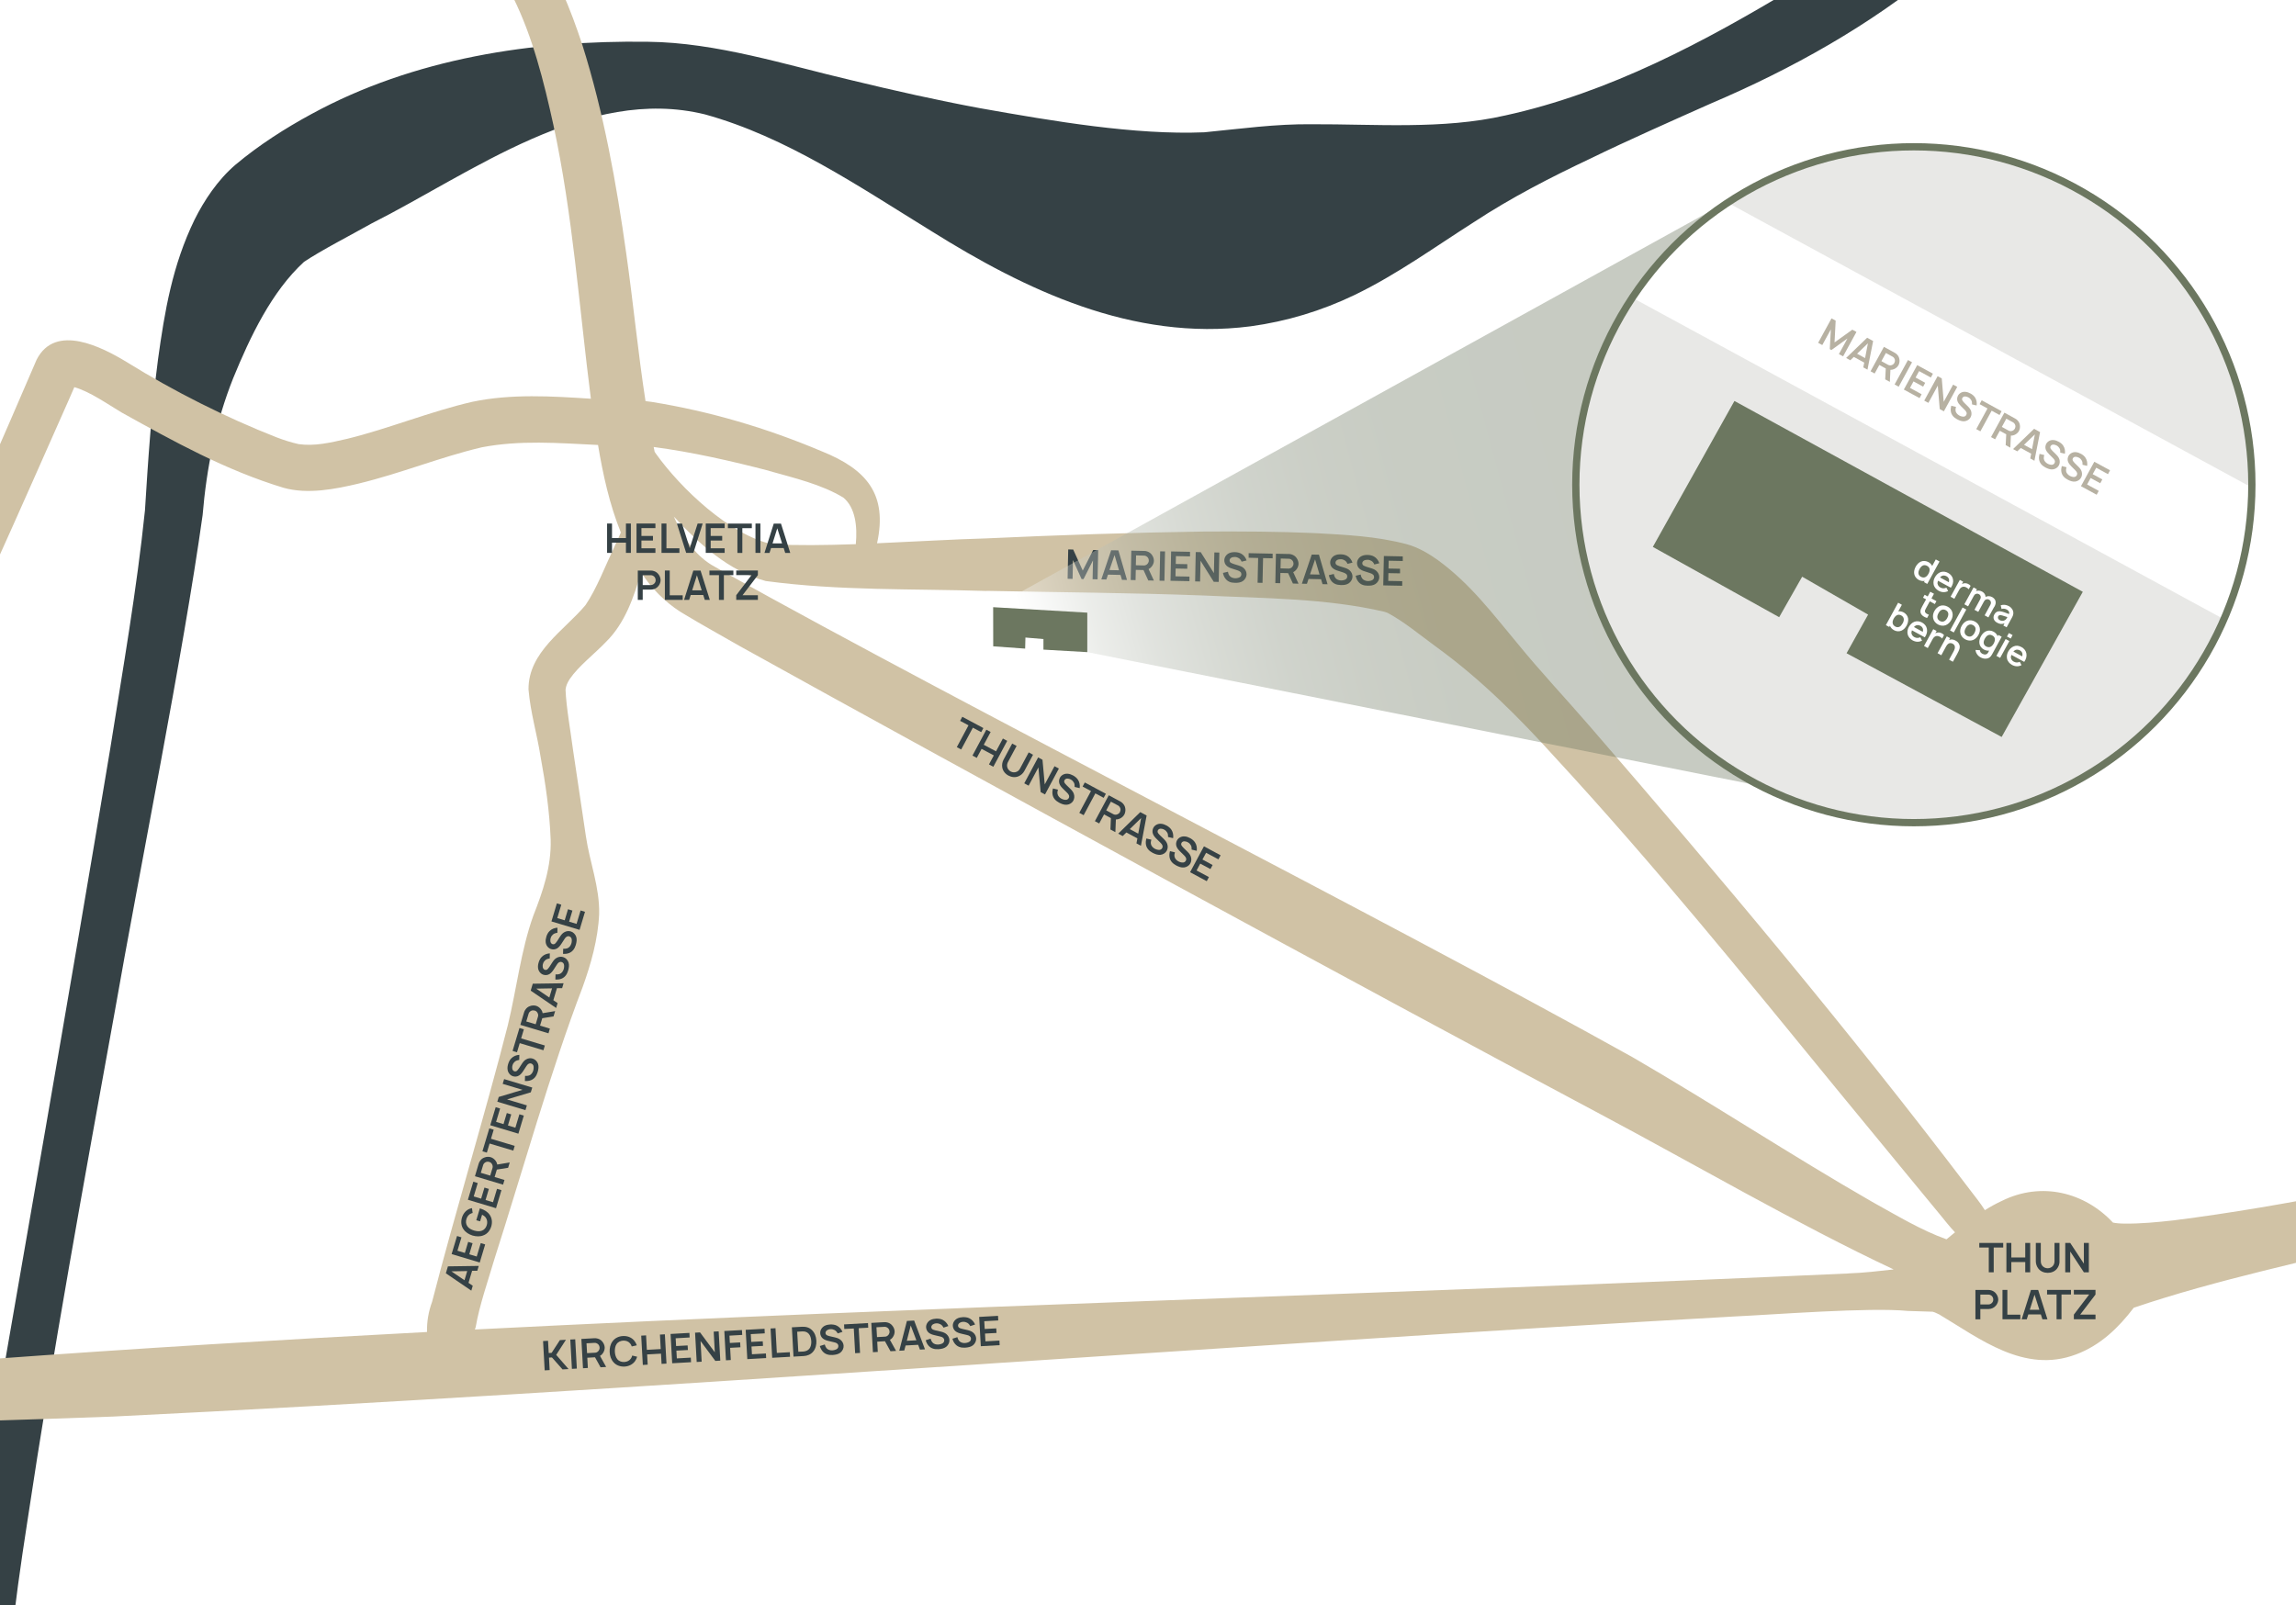 <?xml version="1.0" encoding="UTF-8"?>
<svg xmlns="http://www.w3.org/2000/svg" xmlns:xlink="http://www.w3.org/1999/xlink" id="Ebene_1" data-name="Ebene 1" viewBox="0 0 410.53 287.08">
  <defs>
    <pattern id="Muster_weiss" data-name="Muster weiss" x="0" y="0" width="24" height="33.62" patternTransform="translate(-1522.92 -15647.12) scale(1 -1)" patternUnits="userSpaceOnUse" viewBox="0 0 24 33.62">
      <g>
        <rect width="24" height="33.62" fill="none"></rect>
        <rect width="24" height="33.62" fill="none"></rect>
        <line x1=".48" y1="33.62" x2=".48" fill="none" stroke="#fff" stroke-miterlimit="10"></line>
        <line x1="2.47" y1="33.62" x2="2.47" fill="none" stroke="#fff" stroke-miterlimit="10"></line>
        <line x1="6.44" y1="33.67" x2="6.44" y2=".06" fill="none" stroke="#fff" stroke-miterlimit="10"></line>
        <line x1="10.41" y1="33.67" x2="10.41" y2=".06" fill="none" stroke="#fff" stroke-miterlimit="10"></line>
        <line x1="12.4" y1="33.62" x2="12.4" fill="none" stroke="#fff" stroke-miterlimit="10"></line>
        <line x1="16.37" y1="33.62" x2="16.37" fill="none" stroke="#fff" stroke-miterlimit="10"></line>
        <line x1="14.38" y1="33.62" x2="14.38" fill="none" stroke="#fff" stroke-miterlimit="10"></line>
        <line x1="18.36" y1="33.62" x2="18.36" fill="none" stroke="#fff" stroke-miterlimit="10"></line>
        <line x1="22.33" y1="33.62" x2="22.33" fill="none" stroke="#fff" stroke-miterlimit="10"></line>
        <line x1="20.34" y1="33.62" x2="20.34" fill="none" stroke="#fff" stroke-miterlimit="10"></line>
        <line x1="8.43" y1="33.62" x2="8.43" fill="none" stroke="#fff" stroke-miterlimit="10"></line>
        <line x1="4.45" y1="33.62" x2="4.45" fill="none" stroke="#fff" stroke-miterlimit="10"></line>
        <line x1="24.48" y1="33.62" x2="24.48" fill="none" stroke="#fff" stroke-miterlimit="10"></line>
        <line x1=".48" x2=".48" y2="-33.62" fill="none" stroke="#fff" stroke-miterlimit="10"></line>
        <line x1="2.47" x2="2.47" y2="-33.62" fill="none" stroke="#fff" stroke-miterlimit="10"></line>
        <line x1="6.44" y1=".06" x2="6.44" y2="-33.56" fill="none" stroke="#fff" stroke-miterlimit="10"></line>
        <line x1="10.41" y1=".06" x2="10.41" y2="-33.56" fill="none" stroke="#fff" stroke-miterlimit="10"></line>
        <line x1="24.48" x2="24.48" y2="-33.62" fill="none" stroke="#fff" stroke-miterlimit="10"></line>
      </g>
    </pattern>
    <pattern id="Muster_weiss-2" data-name="Muster weiss-2" x="0" y="0" width="24" height="33.62" patternTransform="translate(-1522.63 -15647.4) scale(1 -1)" patternUnits="userSpaceOnUse" viewBox="0 0 24 33.62">
      <g>
        <rect width="24" height="33.62" fill="none"></rect>
        <rect width="24" height="33.62" fill="none"></rect>
        <line x1=".48" y1="33.62" x2=".48" fill="none" stroke="#fff" stroke-miterlimit="10"></line>
        <line x1="2.47" y1="33.62" x2="2.47" fill="none" stroke="#fff" stroke-miterlimit="10"></line>
        <line x1="6.44" y1="33.67" x2="6.44" y2=".06" fill="none" stroke="#fff" stroke-miterlimit="10"></line>
        <line x1="10.41" y1="33.67" x2="10.41" y2=".06" fill="none" stroke="#fff" stroke-miterlimit="10"></line>
        <line x1="12.4" y1="33.62" x2="12.4" fill="none" stroke="#fff" stroke-miterlimit="10"></line>
        <line x1="16.37" y1="33.62" x2="16.37" fill="none" stroke="#fff" stroke-miterlimit="10"></line>
        <line x1="14.38" y1="33.62" x2="14.38" fill="none" stroke="#fff" stroke-miterlimit="10"></line>
        <line x1="18.36" y1="33.62" x2="18.36" fill="none" stroke="#fff" stroke-miterlimit="10"></line>
        <line x1="22.33" y1="33.62" x2="22.33" fill="none" stroke="#fff" stroke-miterlimit="10"></line>
        <line x1="20.34" y1="33.62" x2="20.34" fill="none" stroke="#fff" stroke-miterlimit="10"></line>
        <line x1="8.43" y1="33.62" x2="8.43" fill="none" stroke="#fff" stroke-miterlimit="10"></line>
        <line x1="4.45" y1="33.62" x2="4.45" fill="none" stroke="#fff" stroke-miterlimit="10"></line>
        <line x1="24.48" y1="33.62" x2="24.48" fill="none" stroke="#fff" stroke-miterlimit="10"></line>
        <line x1=".48" x2=".48" y2="-33.62" fill="none" stroke="#fff" stroke-miterlimit="10"></line>
        <line x1="2.47" x2="2.47" y2="-33.62" fill="none" stroke="#fff" stroke-miterlimit="10"></line>
        <line x1="6.44" y1=".06" x2="6.44" y2="-33.56" fill="none" stroke="#fff" stroke-miterlimit="10"></line>
        <line x1="10.41" y1=".06" x2="10.41" y2="-33.56" fill="none" stroke="#fff" stroke-miterlimit="10"></line>
        <line x1="24.48" x2="24.48" y2="-33.62" fill="none" stroke="#fff" stroke-miterlimit="10"></line>
      </g>
    </pattern>
    <linearGradient id="Unbenannter_Verlauf" data-name="Unbenannter Verlauf" x1="187.4" y1="161.47" x2="319.89" y2="196.83" gradientTransform="translate(0 290) scale(1 -1)" gradientUnits="userSpaceOnUse">
      <stop offset="0" stop-color="#fff"></stop>
      <stop offset=".03" stop-color="#eff0ee"></stop>
      <stop offset=".09" stop-color="#ccd0c8"></stop>
      <stop offset=".16" stop-color="#aeb4a8"></stop>
      <stop offset=".24" stop-color="#969e8d"></stop>
      <stop offset=".32" stop-color="#838c79"></stop>
      <stop offset=".42" stop-color="#76806a"></stop>
      <stop offset=".53" stop-color="#6e7962"></stop>
      <stop offset=".72" stop-color="#6c7760"></stop>
    </linearGradient>
    <clipPath id="clippath">
      <circle cx="342.2" cy="86.69" r="60.44" fill="none"></circle>
    </clipPath>
  </defs>
  <g id="Map">
    <circle cx="365.39" cy="228.5" r="8.76" fill="none" stroke="#d0c2a5" stroke-miterlimit="10" stroke-width="10"></circle>
    <path d="M-9.27,364.27c-1.77-31.27-.3-62.74,5.44-93.54,7.69-44.41,16.23-92.81,23.56-136.96,2.24-14.13,4.72-28.28,6.19-42.5.56-9.02,1.15-17.9,2.33-26.97,1.19-8.61,2.56-16.83,6.54-25.02,1.7-3.41,4.12-7.08,7.28-9.79,4.22-3.55,8.98-6.58,13.65-9.11,18.28-9.96,39.48-13.2,60.15-12.91,12.27.13,24.71,4.15,36.38,6.88,7.71,1.87,15.39,3.59,22.93,4.99,13.23,2.35,27.79,4.83,40.15,4.32,6.42-.62,12.79-1.52,19.29-1.44,11.07-.05,23.36.99,34.51-1.57,18.6-4.06,35.69-13.2,51.82-22.93,17.82-10.79,44.36-29.12,47.04-51.12.25-4.98-.43-10.18-.72-15.2-.57-7.68-1.27-15.36-2.21-23.01l11.98-.69c-.22,12.76.78,25.33,1.04,38.08-.87,19.59-17.11,36.81-31.42,48.57-12.23,10.16-26.28,18-40.82,24.19-6.23,2.77-15.35,6.82-21.37,9.77-7.2,3.4-14.27,7.03-20.94,11.42-6.88,4.37-13.75,9.37-21.36,13.04-5.87,2.82-12.11,4.71-18.57,5.59-21.13,2.73-40.36-6.59-57.02-17-13.06-8.04-25.98-16.88-40.52-20.9-21.14-5.2-41.63,10.43-59.69,19.54-3.48,1.97-8.88,4.73-12.01,6.83-5.77,5.29-9.62,13.36-12.67,20.82-3.11,7.78-4.77,16.15-5.46,24.47-3.51,25.16-11.29,63.49-15.71,88.81-5.42,29.91-11.13,61.21-15.63,91.19-2.36,15.18-4.26,30.12-4.39,45.48-.25,15.14.4,30.48,2.18,45.5l-11.94,1.18h-.01Z" fill="#354145"></path>
    <path d="M547.24,183.83c-32.34,8.21-64.84,15.8-97.4,22.97-20.33,4.34-40.61,8.85-61.16,11.45-2.96.33-5.95.62-8.86.58-.76,0-1.55-.08-2.02-.18-5.06-5.41-12.75-7.39-19.84-3.89-1.07.49-2.08,1.06-3.06,1.67-.79-1.26-1.75-2.43-2.69-3.67-21.61-28.48-44.58-55.87-67.98-82.9-4.26-4.94-8.75-9.68-12.92-14.81-4.49-5.36-8.34-10.58-14.24-14.9-1.56-1.11-3.5-2.27-5.53-2.82-5.5-1.46-11.03-1.68-16.49-1.99-6.66-.29-13.21-.32-19.75-.28-13.04.19-26.03.63-39.03,1.23-5.56.15-12.53.57-19.45.87,1.9-8.72-1.79-13.2-9.94-16.47-9.81-4.14-19.87-7.12-30.41-8.82-.35-.05-.7-.1-1.05-.13-1.34-8.68-2.18-17.47-3.43-26.3-1.76-12.59-4.03-25.25-7.88-37.46-2.09-6.28-4.55-12.75-8.79-18.17-1.2-1.6-3.57-3.95-5.43-4.31-5.2-1.41-10.19-1-15.34-.99-8.47.24-16.77.78-25.08,1.14-8.3.37-16.57.63-24.78.43-12.6-.54-25.2-1.41-37.81-.41-4.91.45-9.61.73-14.25,1.12-7.83,1.37-15.45,3.53-23.13,5.49C-74.72-1.3-98.8,5.6-122.84,12.65l.8,2.89C-90.77,7.69-59.66-1.05-28.05-7.36c.84-.16,1.9-.27,2.65-.32,8.57-.2,16.49-1.06,24.94-.74,8.3.1,16.61.91,24.91,1.36,16.93.73,33.74-.4,50.23-.61,3.77-.02,8.14-.02,11.68.59.39.08.76.17.99.25.03,0,.05.02.08.03,1.78,1.77,3.13,3.95,4.32,6.34,3.49,7.02,5.49,15.03,7.19,22.77,3.49,16.16,4.6,32.49,6.71,49-6.89-.45-14.28-.92-21.24.56-7.48,1.72-15.07,4.84-22.3,6.6-3.1.71-5.83,1.36-8.71.96-1.31-.3-2.57-.69-3.96-1.22-9.1-3.57-18.36-8.23-26.75-13.44-4.4-2.67-12.78-7.04-16.14-.45C.12,79.29-6.96,95.5-13.67,110.27c-3.19,6.9-6.24,13.83-9.88,20.47-13.08,23.54-26.29,51.6-38.89,75.47-2.29,4.51-4.85,8.86-7.61,13.13-5.5,8.98-10.76,18.2-13.58,28.54-.23.83-.41,1.67-.58,2.52-6.77.72-13.53,1.46-20.26,2.25l.17,3c6.44.02,12.87,0,19.31-.02-.29,2.71-.43,5.43-.6,8.11-.69,15.49-.52,30.95-.03,46.44.13,15.57,3.01,31.25,8.57,45.83,1.81,4.87,3.83,9.67,6.35,14.3,0,0,2.65-1.42,2.64-1.42-6.55-13.6-10.64-28.62-12.32-43.61-1.07-15.17-.66-30.68-.28-45.91.43-7.83.41-15.96,1.55-23.77,33.13-.22,66.23-1.04,99.34-2.26,91.62-4.47,198.34-12.76,289.87-17.9,7.12-.33,24.16-1.67,31.04-.99l4.43.14c.08,0,.6.19,1.17.49,7.17,4.26,15.18,10.67,24.48,7.14,4.36-1.63,7.61-4.8,10.3-8.34,14.85-5.05,31.2-8.4,46.74-12.34,13.43-3.23,26.88-6.44,40.34-9.59l80.82-18.78-2.19-9.34h.01ZM176.41,105.67c12.97.27,25.91.34,38.77.83,10.79.51,21.89.48,32.31,2.9.1.03.54.17.6.2,3.05,1.63,5.77,3.95,8.92,6.24,7.75,5.64,14.59,12.47,21.03,19.6,17.52,18.98,33.85,39.13,50.21,59.14l12.34,15.01,6.18,7.5c.94,1.14,1.81,2.27,2.79,3.3-.51.42-1.02.83-1.52,1.25-4.58-1.64-8.88-4.26-13.29-6.7-14.43-8.29-28.36-17.46-42.83-25.86-44.9-25.01-118.24-62.11-162.75-86.94l-1.31-.75-.66-.38c-3.08-1.9-5.17-5.07-6.71-8.62,4.53,4.89,9.83,9.74,16.42,11.52,13.17,1.77,26.3,1.36,39.51,1.78v-.02ZM137.52,84.22c4.43,1.25,9.4,2.41,13.27,4.77,2.16,1.78,2.53,5.16,2.23,8.33-5.43.19-10.67.26-14.98.01-7.61-1.7-16.3-9.95-20.76-16.19-.08-.11-.15-.22-.23-.34-.06-.29-.12-.57-.17-.86,6.89.91,13.9,2.51,20.64,4.26v.02ZM-78.01,249.74c.03-.1.05-.21.07-.31,4.11-14.72,14.18-26.79,21.27-40.12,14.07-26.01,27.22-52.54,41.63-78.27C-5.3,111.64,3.58,91.14,12.4,71.29l.89-2.05c2.78.79,5.95,3.04,8.47,4.54,9.35,5.19,18.56,10.31,28.95,13.46,4.36,1.22,9.34.21,13.39-.75,7.74-1.88,14.51-4.71,22.03-6.49,6.87-1.32,13.6-.77,20.8-.42.89,5.33,2.06,10.65,4.08,15.66-.38.83-.75,1.66-1.13,2.48-1.55,3.26-3.2,7.6-5.19,10.5-3.74,4.49-10.24,8.35-10.19,15.08.34,4.09,1.52,7.99,2.13,11.87.91,4.95,1.64,9.96,1.83,14.98.14,4.82-1.37,9.21-3.1,13.61-2.22,6.19-2.99,13.15-4.56,19.6-3.92,15.45-9.56,33.97-13.54,49.46-.65,1.77-.95,3.58-.91,5.4-52.01,2.73-103.75,6.28-154.35,11.52h0ZM330.51,227.75c-80.07,3.62-163.1,5.84-245.6,10.02.05-.15.1-.29.15-.45.63-3.77,2.26-8.46,3.34-12.13,4.92-15.34,10.05-33.72,15.78-48.66,1.47-4.09,2.75-8.55,2.95-13.06.11-4.83-1.7-9.29-2.37-13.91-.49-3.34-1.77-11.9-2.29-15.37-.41-3.18-1.23-7.74-1.35-10.83.07-.7.31-1.21.74-1.91,1.62-2.37,4.35-4.4,6.55-6.71,3.33-3.29,4.97-8.01,6.21-12.43.26.41.52.82.81,1.22,1.81,2.5,4.37,4.89,7.21,6.48,2.44,1.49,7.18,4.13,9.65,5.55,40.92,22.71,112.28,61.57,153.9,83.72,16.41,8.72,35.31,19.73,52.4,27.75-2.7.3-5.39.62-8.09.71h.01ZM381.92,233.36s.07-.09.1-.13c0,0-.05.07-.1.13Z" fill="#d0c2a5"></path>
    <polygon points="258.59 187.22 243.25 229.35 329.15 226.6 258.59 187.22" fill="url(#Muster_weiss)"></polygon>
    <polygon points="274.2 136.52 263.88 170.36 343.35 217.37 274.2 136.52" fill="url(#Muster_weiss)"></polygon>
    <polygon points="218.23 110.77 223.08 147.48 258.01 166.83 268.49 131.11 247 112.22 218.23 110.77" fill="url(#Muster_weiss)"></polygon>
    <polygon points="222.34 167.33 232.75 229.6 237.39 229.6 252.86 184.24 222.34 167.33" fill="url(#Muster_weiss)"></polygon>
    <polygon points="190.19 151.03 217.06 165.38 220.53 193.24 197.11 194.85 190.19 151.03" fill="url(#Muster_weiss)"></polygon>
    <polygon points="199.17 200.03 222.47 198.29 227.91 229.55 204.19 229.48 199.17 200.03" fill="url(#Muster_weiss)"></polygon>
    <polygon points="162.18 168.92 186.36 164.11 191.41 195.96 167.2 200.81 162.18 168.92" fill="url(#Muster_weiss)"></polygon>
    <polygon points="156.09 133.97 161.46 164.18 185.19 159.65 184.26 148.56 156.09 133.97" fill="url(#Muster_weiss)"></polygon>
    <polygon points="169.39 206.11 194.13 201.2 199.17 229.55 173.62 230.13 169.39 206.11" fill="url(#Muster_weiss)"></polygon>
    <path d="M168.07,229.97l-76,2.71,19.69-68.53s-5.63-30.13-6.17-33.39c-.4-2.36,4.25-8.24,5.46-10.31,2.07-3.55,5.91-9.7,8.79-9.7s10.17,6.56,14.18,9.05c3.95,2.44,15.15,8.28,15.15,8.28l18.9,101.9h0Z" fill="url(#Muster_weiss)"></path>
    <path d="M277.81,241.07s37.63-3.18,42.84-1.45c5.21,1.74,9.26,2.03,14.76,13.02,5.5,10.99,11.29,16.79,7.53,17.94s-35.31,2.03-45.73,1.74-17.37,1.45-26.05,2.6c-8.68,1.16-20.55,1.45-25.18-.29-4.63-1.74-11.29-3.47-16.21-.58s-30.44,22.58-36.49,25.76c-6.06,3.18-21.4,23.44-28.05,30.39-6.66,6.95-11,15.05-14.18,19.97s-10.71,10.71-10.71,10.71l-131.98-.29s-.58-30.1.58-41.39c1.16-11.29,4.63-63.39,10.13-63.39s51.52-2.03,59.91-2.6c8.39-.58,198.84-12.16,198.84-12.16v.02Z" fill="url(#Muster_weiss)"></path>
    <path d="M113.43,29.57l5.71,40.33s19.83,5.2,30.58,7.44c15.87,3.31,8.61,16.3,16.53,16.7,26.05,1.3,82.33-2.68,89.03,1.88,7.17,4.89,54.93,59.53,61.23,68.49,6.29,8.96,25.12,31.68,29.23,35.94,3.8,3.94,8.09,5.85,18.43,3.15,10.34-2.7,76.89-18.62,87.23-21.22s51.71-12.05,51.71-12.05l2.92-152.42s-194.91,8.99-209.75,15.29c-14.84,6.29-44.06,26.44-49.91,30.31s-32.37,8.81-45.41,5.66c-13.04-3.15-45.86-19.33-52.16-24.73-5.53-4.74-19.76-19.31-31.32-19.57-2.58-.06-4.56,2.28-4.05,4.81h0Z" fill="url(#Muster_weiss)"></path>
    <path d="M98.96,29.89l5.29,38.68-18.02-1.82-23.48,6.78s-14.22,3.31-16.53-2.48c-3.6-9.01,8.7-14.37,14.69-19.83,5.89-5.37,38.05-21.33,38.05-21.33Z" fill="url(#Muster_weiss)"></path>
    <path d="M45.89,88.09s4.05,3.6,10.79,2.7,25.18-5.85,30.57-6.74,15.29-5.85,17.98-1.35c2.7,4.5,3.62,7.3,0,14.39-4.73,9.27-14.84,15.23-14.39,21.33.45,6.1,6.29,29.69,3.6,37.23-2.7,7.54-19.87,79.08-19.87,79.08l-53.79,2.95,25.1-149.59h.01Z" fill="url(#Muster_weiss)"></path>
    <path d="M175.45,130.94l-1.5-.8-2.09,3.9-.78-.42,2.09-3.9-1.5-.8.39-.73,3.77,2.02-.39.73h0Z" fill="#354145"></path>
    <path d="M180.09,132.5l-2.48,4.63-.78-.42.87-1.61-2.19-1.17-.86,1.61-.77-.41,2.48-4.63.77.41-1.23,2.29,2.19,1.17,1.23-2.29.78.42h0Z" fill="#354145"></path>
    <path d="M183.15,137.89c-.22.42-.59.75-1.03.94-.58.25-1.24.18-1.8-.12-.57-.3-1-.82-1.11-1.44-.09-.46,0-.97.21-1.38l1.56-2.91.79.42-1.52,2.84c-.15.28-.22.54-.17.86.06.37.3.7.64.88.33.18.73.2,1.08.04.29-.13.46-.33.61-.62l1.52-2.84.78.42-1.56,2.91Z" fill="#354145"></path>
    <path d="M186.8,140.29l1.75-3.26.78.42-2.48,4.63-.78-.42-.4-4.42-1.75,3.27-.78-.42,2.48-4.63.78.42.4,4.41h0Z" fill="#354145"></path>
    <path d="M192.15,140.74c0-.32,0-.56-.16-.82-.11-.18-.27-.37-.5-.49-.22-.13-.46-.19-.65-.19-.24,0-.42.13-.51.3-.05.1-.07.23-.04.33.05.16.22.37.42.56l.69.67c.33.32.51.59.61.9.13.39.1.81-.09,1.18-.21.4-.66.69-1.14.74-.47.05-.93-.12-1.41-.37-.61-.33-1.05-.78-1.17-1.44-.07-.39-.02-.76.07-1.1l.89.21c-.08.25-.12.51-.08.73.05.38.37.71.7.89.26.14.62.24.87.2.23-.04.37-.17.45-.33.08-.14.09-.3.04-.45-.06-.17-.17-.32-.34-.48l-.72-.71c-.29-.28-.53-.57-.65-.9-.14-.37-.08-.77.09-1.09.26-.48.81-.74,1.33-.71.4.02.75.17,1.05.33.31.18.63.42.84.75.28.42.38.95.31,1.5l-.89-.21h-.01Z" fill="#354145"></path>
    <path d="M197.35,142.69l-1.5-.8-2.09,3.9-.78-.42,2.09-3.9-1.5-.8.39-.73,3.77,2.02-.39.73h0Z" fill="#354145"></path>
    <path d="M198.55,148.35l.08-2.04-1.22-.66-.87,1.62-.77-.41,2.48-4.63,2.07,1.11c.16.09.31.2.43.33.24.25.41.56.45.89.07.37,0,.77-.16,1.1-.18.33-.47.59-.81.74-.22.1-.46.16-.71.16l-.09,2.26-.88-.47h0ZM197.8,144.93l1.29.69c.2.11.49.12.74,0,.18-.08.33-.21.42-.39.09-.19.13-.41.08-.62-.06-.22-.22-.45-.41-.55l-1.29-.69-.83,1.55h0Z" fill="#354145"></path>
    <path d="M203.37,149.94l-1.97-1.06-.66.64-.8-.43,3.94-3.85,1.14.61-1.02,5.41-.8-.43.17-.9h0ZM203.52,149.09l.52-2.79-2.03,1.98,1.51.81Z" fill="#354145"></path>
    <path d="M208.85,149.7c0-.32,0-.57-.16-.82-.11-.18-.27-.37-.5-.49-.22-.13-.46-.19-.65-.19-.24,0-.42.13-.51.29-.05.1-.07.23-.04.34.05.16.22.37.42.56l.69.67c.33.33.51.59.61.9.13.39.1.81-.09,1.18-.21.4-.66.69-1.14.74-.47.04-.93-.12-1.41-.37-.61-.33-1.05-.78-1.17-1.44-.07-.39-.02-.77.07-1.11l.89.21c-.08.25-.12.51-.08.73.05.38.36.71.7.89.26.14.62.24.88.2.23-.04.37-.17.45-.33.08-.14.09-.3.04-.45-.06-.16-.17-.32-.34-.48l-.72-.71c-.29-.28-.53-.57-.65-.9-.14-.37-.08-.77.09-1.09.26-.48.81-.74,1.33-.71.4.02.75.17,1.05.33.31.18.63.42.84.75.28.42.38.95.31,1.5l-.89-.21h-.02Z" fill="#354145"></path>
    <path d="M213.07,151.96c0-.32,0-.57-.16-.82-.11-.18-.27-.37-.5-.49-.22-.13-.46-.19-.65-.19-.24,0-.42.13-.51.29-.06.1-.07.23-.04.34.05.16.22.36.42.56l.69.67c.33.33.51.59.61.9.13.39.1.81-.09,1.18-.21.4-.66.69-1.14.74-.47.05-.93-.12-1.41-.37-.61-.33-1.05-.78-1.17-1.44-.07-.39-.02-.77.07-1.11l.89.21c-.09.25-.12.51-.08.73.05.38.36.71.7.89.26.14.62.24.88.2.23-.04.37-.17.45-.33.08-.14.09-.3.04-.45-.06-.17-.17-.32-.34-.48l-.72-.71c-.29-.28-.53-.57-.65-.9-.14-.37-.08-.77.09-1.09.26-.48.81-.74,1.33-.71.4.02.75.17,1.05.33.31.18.63.42.84.75.28.42.38.95.31,1.5l-.89-.21h-.02Z" fill="#354145"></path>
    <path d="M215.66,152.5l-.66,1.22,1.82.98-.39.73-1.82-.98-.66,1.23,2.21,1.18-.39.73-2.98-1.6,2.48-4.63,2.98,1.6-.39.73-2.21-1.18h.01Z" fill="#354145"></path>
    <path d="M112.8,93.63v5.25h-.88v-1.83h-2.49v1.83h-.88v-5.25h.88v2.6h2.49v-2.6h.88Z" fill="#354145"></path>
    <path d="M114.69,94.46v1.39h2.06v.82h-2.06v1.39h2.5v.82h-3.38v-5.25h3.38v.82h-2.5Z" fill="#354145"></path>
    <path d="M119.16,93.63v4.43h2.32v.82h-3.2v-5.25h.88Z" fill="#354145"></path>
    <path d="M121.04,93.63h.9l1.39,4.4,1.41-4.4h.9l-1.66,5.25h-1.29l-1.66-5.25h.01Z" fill="#354145"></path>
    <path d="M127.07,94.46v1.39h2.06v.82h-2.06v1.39h2.5v.82h-3.38v-5.25h3.38v.82h-2.5Z" fill="#354145"></path>
    <path d="M134.43,94.46h-1.7v4.43h-.88v-4.43h-1.7v-.82h4.28v.82Z" fill="#354145"></path>
    <path d="M135.96,93.63v5.25h-.88v-5.25h.88Z" fill="#354145"></path>
    <path d="M140.11,98.01h-2.24l-.28.88h-.9l1.66-5.25h1.29l1.66,5.25h-.9l-.28-.88h-.01ZM139.84,97.18l-.86-2.7-.85,2.7h1.71Z" fill="#354145"></path>
    <path d="M118.12,103.74c0,.37-.14.74-.37,1.04-.3.41-.82.67-1.36.67h-1.47v1.84h-.88v-5.25h2.35c.18,0,.36.03.53.09.33.1.62.3.82.58.23.29.37.67.38,1.04h0ZM117.23,103.74c0-.21-.08-.42-.22-.58-.15-.17-.4-.29-.62-.29h-1.47v1.76h1.47c.23,0,.49-.12.66-.34.12-.15.19-.34.18-.54h0Z" fill="#354145"></path>
    <path d="M119.75,102.03v4.43h2.32v.82h-3.19v-5.25h.88,0Z" fill="#354145"></path>
    <path d="M125.74,106.41h-2.24l-.28.88h-.91l1.66-5.25h1.29l1.66,5.25h-.9s-.28-.88-.28-.88ZM125.47,105.58l-.86-2.7-.85,2.7h1.71Z" fill="#354145"></path>
    <path d="M131.13,102.86h-1.7v4.43h-.88v-4.43h-1.7v-.82h4.28v.82Z" fill="#354145"></path>
    <path d="M135.51,106.45v.83h-3.87v-.83l2.74-3.6h-2.74v-.82h3.87v.83l-2.74,3.59h2.74Z" fill="#354145"></path>
    <path d="M100.57,244.9l-1.88-2.13-.53.03.12,2.23-.89.05-.29-5.24.89-.05.12,2.19.52-.03,1.48-2.28,1.08-.06-1.74,2.7,2.21,2.54-1.11.06h.02Z" fill="#354145"></path>
    <path d="M102.85,239.52l.29,5.24-.88.05-.29-5.24.88-.05Z" fill="#354145"></path>
    <path d="M107.38,244.53l-.99-1.79-1.38.08.1,1.83-.87.05-.29-5.24,2.34-.13c.18,0,.37,0,.54.06.33.08.64.26.85.53.25.28.41.65.44,1.02.02.37-.1.75-.31,1.05-.13.21-.31.38-.53.5l1.1,1.98-1,.06ZM104.96,242l1.46-.08c.23,0,.48-.15.64-.38.11-.16.17-.35.15-.55-.02-.21-.1-.42-.25-.57-.16-.16-.42-.27-.63-.26l-1.46.08.1,1.76h-.01Z" fill="#354145"></path>
    <path d="M113.93,242.62c-.08.28-.2.56-.39.82-.44.6-1.13.92-1.86.96-.76.04-1.49-.22-1.96-.75-.47-.51-.68-1.16-.71-1.84-.03-.71.11-1.37.51-1.92.42-.59,1.11-.91,1.86-.95s1.46.2,1.95.74c.25.29.42.6.53.92l-.9.2c-.07-.2-.16-.39-.3-.55-.3-.36-.77-.52-1.24-.49s-.93.24-1.18.63c-.26.38-.32.88-.3,1.37.03.48.15.97.45,1.33.29.36.77.52,1.24.49.47-.02.92-.23,1.18-.62.11-.16.19-.34.23-.53l.89.21v-.02Z" fill="#354145"></path>
    <path d="M118.88,238.63l.29,5.24-.88.05-.1-1.83-2.48.14.1,1.83-.87.05-.29-5.24.87-.05.14,2.59,2.48-.14-.14-2.59.88-.05Z" fill="#354145"></path>
    <path d="M120.81,239.35l.08,1.38,2.06-.11.05.82-2.06.11.08,1.39,2.5-.14.04.82-3.37.19-.29-5.24,3.37-.19.04.82-2.5.14h0Z" fill="#354145"></path>
    <path d="M127.81,241.84l-.2-3.69.89-.05.29,5.24-.89.05-2.64-3.56.2,3.7-.89.05-.29-5.24.89-.05,2.64,3.56h0Z" fill="#354145"></path>
    <path d="M130.43,238.87l.07,1.31,1.84-.1.05.87-1.84.1.12,2.18-.87.05-.29-5.24,3.15-.17.05.87-2.28.13h0Z" fill="#354145"></path>
    <path d="M134.24,238.61l.08,1.38,2.06-.11.05.82-2.06.11.08,1.39,2.5-.14.04.82-3.37.19-.29-5.24,3.37-.19.04.82-2.5.14h0Z" fill="#354145"></path>
    <path d="M138.66,237.54l.24,4.42,2.32-.13.04.82-3.19.18-.29-5.24.87-.05h0Z" fill="#354145"></path>
    <path d="M145.97,239.77c.04.71-.14,1.44-.57,1.95-.41.5-1.04.77-1.71.8l-1.81.1-.29-5.24,1.83-.1c.71-.04,1.32.16,1.76.6.5.48.75,1.16.79,1.89h0ZM145.05,239.82c-.03-.51-.16-.99-.49-1.33-.31-.31-.67-.39-1.1-.38l-.92.06.2,3.58.92-.04c.42-.04.8-.19,1.05-.5.29-.37.37-.85.35-1.37v-.02Z" fill="#354145"></path>
    <path d="M149.79,238.49c-.15-.28-.3-.48-.57-.62-.19-.1-.43-.17-.68-.16-.26,0-.49.08-.65.18-.2.14-.3.33-.29.52,0,.12.06.23.14.31.12.11.38.2.65.26l.93.21c.45.11.74.24.99.45.32.27.51.64.53,1.05.03.45-.21.93-.59,1.23-.38.28-.86.38-1.39.41-.69.04-1.3-.12-1.75-.62-.26-.29-.42-.64-.52-.98l.88-.28c.06.26.17.49.31.66.24.3.68.42,1.06.39.3-.02.66-.12.85-.28.17-.15.22-.34.21-.52,0-.16-.08-.3-.2-.41-.14-.11-.31-.19-.54-.23l-.98-.23c-.39-.09-.75-.21-1.03-.43-.31-.24-.47-.62-.49-.97-.03-.55.31-1.05.76-1.3.35-.19.72-.24,1.07-.26.36,0,.76.03,1.11.2.46.22.82.61,1.04,1.12l-.87.29h.02Z" fill="#354145"></path>
    <path d="M155.24,237.45l-1.7.09.24,4.42-.88.05-.24-4.42-1.7.09-.04-.82,4.28-.24.04.82h0Z" fill="#354145"></path>
    <path d="M159.22,241.66l-.99-1.79-1.38.08.1,1.83-.87.05-.29-5.24,2.34-.13c.18,0,.36,0,.54.06.33.08.64.26.85.53.25.28.41.65.44,1.02.02.37-.1.75-.31,1.05-.13.21-.32.38-.53.5l1.1,1.98-1,.06h0ZM156.8,239.13l1.46-.08c.23,0,.48-.15.64-.38.11-.16.17-.35.15-.55-.02-.21-.1-.42-.25-.57-.16-.16-.42-.27-.63-.26l-1.46.08.1,1.76h0Z" fill="#354145"></path>
    <path d="M164.16,240.51l-2.24.12-.23.89-.9.05,1.37-5.33,1.29-.07,1.94,5.15-.9.05-.32-.86h0ZM163.85,239.7l-1.01-2.65-.7,2.74,1.71-.09h0Z" fill="#354145"></path>
    <path d="M168.71,237.45c-.15-.28-.3-.48-.57-.62-.19-.1-.43-.17-.68-.16-.25,0-.49.08-.65.18-.2.14-.3.33-.29.52,0,.12.06.23.14.31.12.11.38.2.65.26l.93.21c.45.11.74.24.99.45.31.27.51.64.53,1.05.03.45-.21.93-.59,1.23-.38.28-.86.38-1.39.41-.69.04-1.3-.12-1.75-.62-.26-.29-.42-.64-.51-.98l.88-.28c.06.26.17.49.31.66.24.3.68.42,1.06.39.3-.02.66-.12.85-.28.17-.15.22-.34.21-.52,0-.16-.08-.3-.2-.41-.14-.11-.31-.19-.54-.23l-.98-.23c-.39-.09-.75-.21-1.03-.43-.31-.24-.47-.62-.49-.97-.03-.55.31-1.05.76-1.3.35-.19.72-.24,1.07-.26.36,0,.76.03,1.11.2.46.22.81.61,1.04,1.12l-.87.29h0Z" fill="#354145"></path>
    <path d="M173.49,237.18c-.15-.28-.3-.48-.57-.62-.19-.1-.43-.17-.68-.16-.26,0-.49.08-.65.18-.2.14-.3.33-.29.52,0,.12.06.23.14.31.12.11.38.2.65.26l.93.21c.45.11.74.24.99.45.32.27.51.64.53,1.05.03.45-.21.93-.59,1.23-.38.28-.86.38-1.39.41-.69.04-1.3-.12-1.75-.62-.26-.29-.42-.64-.51-.98l.88-.28c.06.26.17.49.31.66.24.3.68.42,1.06.39.3-.02.66-.12.85-.28.17-.15.22-.34.21-.52,0-.16-.08-.3-.2-.41-.14-.11-.31-.19-.54-.23l-.98-.23c-.39-.09-.75-.21-1.03-.43-.31-.24-.47-.62-.49-.97-.03-.55.31-1.05.76-1.3.35-.19.72-.24,1.07-.26.36,0,.76.03,1.11.2.46.22.82.61,1.04,1.12l-.87.29h0Z" fill="#354145"></path>
    <path d="M175.99,236.3l.08,1.38,2.06-.11.05.82-2.06.11.08,1.39,2.5-.14.04.82-3.37.19-.29-5.24,3.37-.19.04.82-2.5.14h0Z" fill="#354145"></path>
    <path d="M196.25,103.61l-.89-.02.07-3.37-1.69,3.34h-.35s-1.54-3.4-1.54-3.4l-.07,3.37-.89-.02.11-5.25.89.02,1.71,3.76,1.87-3.68.89.02-.11,5.25v-.02Z" fill="#354145"></path>
    <path d="M200.34,102.82l-2.23-.05-.29.87-.9-.02,1.76-5.21,1.29.02,1.54,5.29-.9-.02-.26-.88h-.01ZM200.08,101.99l-.8-2.72-.91,2.68,1.71.04h0Z" fill="#354145"></path>
    <path d="M205.31,103.8l-.85-1.85-1.38-.03-.04,1.83-.87-.02.11-5.25,2.34.05c.18,0,.36.03.53.1.32.11.61.31.81.6.22.3.36.67.36,1.06,0,.37-.16.74-.39,1.03-.15.2-.35.35-.56.46l.95,2.05-1-.02h0ZM203.08,101.09l1.46.04c.23,0,.5-.11.67-.33.12-.16.2-.34.2-.54,0-.21-.07-.43-.21-.59-.15-.17-.39-.3-.61-.3l-1.46-.04-.04,1.75h0Z" fill="#354145"></path>
    <path d="M208.31,98.62l-.11,5.25-.87-.02.11-5.25.87.02Z" fill="#354145"></path>
    <path d="M210.26,99.48l-.03,1.38,2.06.04v.82s-2.08-.04-2.08-.04l-.03,1.39,2.5.05v.82s-3.39-.07-3.39-.07l.11-5.25,3.38.07v.82s-2.52-.05-2.52-.05h0Z" fill="#354145"></path>
    <path d="M217.05,102.5l.08-3.7.89.02-.11,5.25-.89-.02-2.36-3.76-.08,3.71-.89-.02.11-5.25.89.02s2.36,3.75,2.36,3.75Z" fill="#354145"></path>
    <path d="M222.02,100.48c-.13-.28-.26-.5-.52-.66-.19-.11-.41-.2-.67-.21-.25,0-.5.04-.66.13-.21.12-.32.3-.32.49,0,.12.04.24.11.32.12.12.36.22.62.31l.91.28c.45.14.72.29.95.52.29.29.46.67.45,1.09-.01.45-.28.91-.68,1.18-.4.26-.89.32-1.42.3-.69,0-1.29-.21-1.69-.76-.24-.31-.37-.67-.43-1.01l.89-.21c.04.27.12.51.26.69.22.32.65.46,1.02.48.3,0,.67-.07.87-.22.18-.14.25-.32.25-.5,0-.16-.05-.31-.17-.42-.13-.12-.3-.21-.52-.28l-.96-.31c-.39-.11-.73-.27-.99-.51-.29-.26-.42-.65-.41-1.01.02-.55.39-1.03.86-1.24.37-.17.74-.19,1.09-.18.36.01.75.09,1.09.28.44.25.77.68.95,1.2l-.89.22v.02Z" fill="#354145"></path>
    <path d="M227.54,99.85l-1.7-.04-.1,4.43-.88-.02.1-4.43-1.7-.04v-.82s4.29.09,4.29.09v.82s0,0,0,0Z" fill="#354145"></path>
    <path d="M231.17,104.35l-.85-1.85-1.38-.03-.04,1.83-.87-.02.11-5.25,2.34.05c.18,0,.36.03.53.1.32.11.61.31.81.6.22.3.36.67.36,1.06,0,.37-.16.74-.39,1.03-.15.2-.35.35-.56.46l.95,2.06-1-.03h0ZM228.95,101.65l1.46.04c.23,0,.5-.11.67-.33.12-.16.2-.34.2-.54,0-.21-.07-.43-.21-.59-.15-.17-.39-.3-.61-.3l-1.46-.04-.04,1.75h0Z" fill="#354145"></path>
    <path d="M236.2,103.59l-2.23-.05-.29.87-.9-.02,1.76-5.21,1.29.02,1.54,5.29-.9-.02-.26-.88h-.01ZM235.94,102.76l-.8-2.72-.91,2.68,1.71.04h0Z" fill="#354145"></path>
    <path d="M240.96,100.88c-.13-.28-.26-.5-.52-.66-.18-.11-.41-.2-.67-.21-.26,0-.5.04-.66.13-.21.12-.32.3-.32.49,0,.12.04.24.11.32.12.12.36.22.62.31l.91.28c.44.14.72.29.95.52.29.29.46.67.45,1.09-.01.45-.28.91-.68,1.18-.4.26-.89.32-1.42.3-.69-.02-1.29-.21-1.7-.76-.24-.31-.36-.67-.43-1.01l.89-.21c.04.26.13.5.26.68.22.32.64.46,1.02.48.3,0,.67-.07.87-.22.18-.14.25-.32.25-.5,0-.16-.05-.31-.17-.42-.13-.11-.3-.21-.52-.28l-.96-.31c-.39-.11-.73-.27-.99-.51-.29-.26-.42-.65-.41-1.01.02-.55.39-1.03.86-1.24.36-.17.74-.19,1.09-.18.36.01.75.09,1.09.28.44.25.77.68.95,1.2l-.89.22.02.03Z" fill="#354145"></path>
    <path d="M245.75,100.98c-.13-.28-.26-.5-.52-.66-.19-.11-.41-.2-.67-.21-.25,0-.5.04-.66.13-.21.12-.32.3-.32.49,0,.12.04.24.11.32.12.12.36.22.62.31l.91.28c.44.14.72.29.95.53.29.29.46.67.45,1.09-.01.45-.28.91-.68,1.18-.4.26-.89.32-1.42.3-.69,0-1.29-.21-1.69-.76-.24-.31-.36-.67-.43-1.01l.89-.22c.04.27.13.5.26.69.22.32.65.46,1.02.48.3,0,.67-.07.87-.22.18-.14.25-.32.25-.5,0-.16-.05-.31-.17-.42-.13-.12-.3-.21-.52-.28l-.96-.31c-.39-.11-.73-.27-.99-.51-.29-.26-.42-.65-.41-1.01.02-.55.39-1.03.86-1.24.36-.17.74-.19,1.09-.18.36.01.75.09,1.09.28.44.25.77.68.95,1.2l-.89.22v.02Z" fill="#354145"></path>
    <path d="M248.3,100.3l-.03,1.38,2.06.04v.82s-2.08-.04-2.08-.04l-.03,1.39,2.5.05v.82s-3.39-.07-3.39-.07l.11-5.25,3.38.07v.82s-2.52-.05-2.52-.05h0Z" fill="#354145"></path>
    <path d="M84.41,227.29l-.64,2.14.76.52-.26.87-4.55-3.1.37-1.24,5.51-.08-.26.87h-.92v.02ZM83.54,227.32l-2.83.05,2.34,1.59s.49-1.64.49-1.64Z" fill="#354145"></path>
    <path d="M81.79,223.68l1.33.4.59-1.98.79.24-.59,1.98,1.33.4.72-2.4.79.24-.97,3.23-5.03-1.51.97-3.23.79.24-.72,2.4h0Z" fill="#354145"></path>
    <path d="M85.79,216.11l.17.05c.65.21,1.23.56,1.6,1.1.43.61.49,1.37.28,2.08-.22.72-.7,1.33-1.37,1.58-.62.27-1.31.23-1.97.05-.67-.22-1.24-.56-1.63-1.13-.42-.58-.49-1.36-.27-2.08.22-.73.71-1.31,1.37-1.58.14-.05.28-.09.42-.12l.12.87c-.08.02-.16.04-.23.07-.44.16-.75.55-.88,1-.15.46-.1.95.18,1.33.27.38.73.6,1.18.74.46.13.96.2,1.4.03.44-.16.75-.54.88-1.01.14-.44.09-.95-.18-1.32-.17-.23-.4-.4-.66-.53l-.36,1.19-.68-.2.64-2.13h0Z" fill="#354145"></path>
    <path d="M84.7,213.97l1.33.4.59-1.98.79.24-.59,1.98,1.33.4.72-2.4.79.24-.97,3.23-5.03-1.51.97-3.23.79.24-.72,2.4h0Z" fill="#354145"></path>
    <path d="M90.86,208.85l-2.02.32-.4,1.33,1.76.53-.25.84-5.03-1.51.67-2.25c.05-.17.13-.34.24-.48.19-.29.46-.51.79-.62.35-.14.75-.16,1.11-.06.36.11.67.35.89.65.15.19.25.42.29.67l2.23-.37-.29.96h0ZM87.65,210.26l.42-1.4c.06-.22.02-.5-.14-.73-.11-.16-.27-.28-.46-.33-.2-.06-.43-.05-.62.04-.21.1-.4.3-.46.51l-.42,1.4,1.68.5h0Z" fill="#354145"></path>
    <path d="M88.28,202.03l-.49,1.63,4.24,1.27-.25.85-4.24-1.27-.49,1.63-.79-.24,1.23-4.1.79.24h0Z" fill="#354145"></path>
    <path d="M88.7,200.64l1.33.4.59-1.98.79.24-.59,1.98,1.33.4.72-2.4.79.24-.97,3.23-5.03-1.51.97-3.23.79.24-.72,2.4h0Z" fill="#354145"></path>
    <path d="M93.42,194.9l-3.54-1.06.26-.85,5.03,1.51-.26.85-4.25,1.27,3.55,1.07-.26.85-5.03-1.51.26-.85,4.24-1.27h0Z" fill="#354145"></path>
    <path d="M92.8,189.57c-.31.05-.55.12-.77.32-.16.14-.31.34-.38.59-.08.24-.09.49-.05.68.06.23.21.39.39.44.11.03.24.02.34-.03.15-.08.31-.29.47-.52l.52-.81c.25-.39.47-.62.76-.78.36-.21.77-.26,1.17-.14.43.13.81.51.96.97.14.45.07.94-.08,1.45-.2.66-.55,1.18-1.18,1.44-.36.15-.75.17-1.1.15l.03-.92c.26.03.52,0,.73-.07.37-.13.62-.5.73-.86.08-.29.11-.66.03-.9-.08-.21-.25-.33-.41-.38s-.31-.03-.45.05c-.15.09-.28.23-.4.43l-.55.85c-.22.34-.46.63-.76.82-.33.21-.74.23-1.08.13-.52-.16-.89-.65-.96-1.16-.06-.4.01-.76.12-1.1.11-.34.29-.71.57-.97.36-.36.85-.56,1.41-.6l-.02.91h-.04Z" fill="#354145"></path>
    <path d="M93.67,184.08l-.49,1.63,4.24,1.27-.25.85-4.24-1.27-.49,1.63-.79-.24,1.23-4.1.79.24h0Z" fill="#354145"></path>
    <path d="M98.98,181.78l-2.02.32-.4,1.33,1.76.53-.25.84-5.03-1.51.67-2.25c.05-.17.13-.34.24-.48.19-.29.46-.51.79-.62.35-.14.75-.16,1.11-.06.36.11.67.35.89.65.15.2.25.42.29.67l2.23-.37-.29.96h0ZM95.78,183.19l.42-1.4c.07-.22.02-.5-.14-.73-.11-.16-.27-.28-.46-.33-.2-.05-.43-.05-.62.04-.21.1-.4.3-.46.51l-.42,1.4,1.68.5h0Z" fill="#354145"></path>
    <path d="M99.58,176.74l-.64,2.14.76.52-.26.87-4.55-3.1.37-1.24,5.51-.08-.26.87h-.92v.02ZM98.71,176.76l-2.83.05,2.34,1.59s.49-1.64.49-1.64Z" fill="#354145"></path>
    <path d="M98.25,171.42c-.31.05-.55.12-.77.32-.16.14-.31.34-.38.59-.08.24-.09.49-.05.68.06.23.21.39.39.44.11.03.24.02.34-.03.15-.08.31-.29.47-.52l.52-.81c.25-.39.47-.62.76-.78.36-.21.77-.26,1.17-.14.43.13.81.51.96.97.14.45.07.94-.08,1.45-.2.66-.55,1.18-1.18,1.44-.37.15-.75.17-1.1.15l.03-.92c.26.03.52,0,.73-.07.37-.13.62-.5.73-.86.09-.29.11-.66.03-.9-.08-.21-.25-.33-.41-.38s-.31-.03-.45.05c-.15.09-.28.23-.4.43l-.55.85c-.22.34-.46.63-.76.82-.33.21-.74.23-1.08.13-.52-.16-.89-.65-.96-1.16-.06-.4.01-.76.12-1.1.11-.34.29-.71.57-.97.36-.36.85-.56,1.41-.6l-.02.91h-.04Z" fill="#354145"></path>
    <path d="M99.62,166.83c-.31.05-.55.12-.77.32-.16.14-.31.34-.38.59-.08.24-.09.49-.05.68.06.23.21.39.39.44.11.03.24.02.34-.03.14-.08.31-.29.47-.52l.52-.81c.25-.39.47-.62.76-.78.36-.21.77-.26,1.17-.14.43.13.81.51.96.97.14.45.07.94-.08,1.45-.2.66-.55,1.18-1.18,1.44-.37.15-.75.17-1.1.15l.03-.92c.26.03.52,0,.73-.07.37-.13.62-.5.73-.86.09-.29.11-.66.03-.9-.08-.21-.25-.33-.41-.38-.15-.05-.31-.03-.45.05-.15.09-.28.23-.4.43l-.55.85c-.22.34-.46.63-.76.82-.33.21-.74.23-1.08.13-.52-.16-.89-.65-.96-1.16-.06-.4.02-.76.12-1.1.11-.34.29-.71.57-.97.36-.36.85-.56,1.41-.6l-.02.91h-.04Z" fill="#354145"></path>
    <path d="M99.64,164.19l1.33.4.59-1.98.79.24-.59,1.98,1.33.4.72-2.4.79.24-.97,3.23-5.03-1.51.97-3.23.79.24-.72,2.4h0Z" fill="#354145"></path>
    <path d="M358.18,223.11h-1.7v4.43h-.88v-4.43h-1.7v-.82h4.28v.82h0Z" fill="#354145"></path>
    <path d="M363,222.29v5.25h-.88v-1.83h-2.49v1.83h-.88v-5.25h.88v2.6h2.49v-2.6h.88Z" fill="#354145"></path>
    <path d="M368.25,225.59c0,.47-.16.94-.46,1.31-.39.5-1.01.74-1.65.74s-1.27-.25-1.66-.74c-.29-.36-.47-.85-.47-1.31v-3.3h.89v3.22c0,.32.06.58.25.84.23.3.6.47.98.47s.74-.17.97-.47c.19-.26.25-.51.25-.84v-3.22h.89v3.3h0Z" fill="#354145"></path>
    <path d="M372.6,225.99v-3.7h.89v5.25h-.89l-2.44-3.71v3.71h-.89v-5.25h.89l2.44,3.7Z" fill="#354145"></path>
    <path d="M357.29,232.4c0,.37-.14.74-.37,1.04-.3.41-.82.67-1.36.67h-1.47v1.84h-.88v-5.25h2.35c.18,0,.36.03.53.09.33.1.62.3.82.58.23.29.37.67.38,1.04h0ZM356.4,232.4c0-.21-.08-.42-.22-.58-.15-.17-.4-.29-.62-.29h-1.47v1.76h1.47c.23,0,.49-.12.66-.34.12-.15.19-.34.18-.54h0Z" fill="#354145"></path>
    <path d="M358.92,230.69v4.43h2.32v.82h-3.19v-5.25h.88-.01Z" fill="#354145"></path>
    <path d="M364.91,235.07h-2.24l-.28.88h-.91l1.66-5.25h1.29l1.66,5.25h-.9l-.28-.88h0ZM364.64,234.24l-.86-2.7-.85,2.7h1.71Z" fill="#354145"></path>
    <path d="M370.3,231.51h-1.7v4.43h-.88v-4.43h-1.7v-.82h4.28v.82h0Z" fill="#354145"></path>
    <path d="M374.68,235.11v.83h-3.87v-.83l2.74-3.6h-2.74v-.82h3.87v.83l-2.74,3.59h2.74Z" fill="#354145"></path>
    <path d="M199.27,135.98l17.49,8.99-4.27-34.37-70.48-4.08,42.17,21.69,15.09,7.77Z" fill="url(#Muster_weiss-2)"></path>
  </g>
  <g id="Thunstrasse_9" data-name="Thunstrasse 9">
    <polyline points="177.58 108.59 312.11 34.27 346.89 146.95 194.41 116.63" fill="url(#Unbenannter_Verlauf)" opacity=".38"></polyline>
    <polyline points="177.58 108.59 177.59 115.59 183.3 116 183.35 114.02 186.57 114.29 186.57 116.18 194.41 116.63 194.41 109.57" fill="#6c7760"></polyline>
  </g>
  <g id="Makro">
    <g clip-path="url(#clippath)">
      <g>
        <rect x="259.57" y="24.71" width="154.86" height="131.23" fill="#e8e8e6"></rect>
        <polygon points="414.43 119.87 278.14 45.78 302.68 32.86 414.43 93.61 414.43 119.87" fill="#fff"></polygon>
      </g>
    </g>
    <circle cx="342.2" cy="86.69" r="60.44" fill="none" stroke="#6c7760" stroke-miterlimit="10" stroke-width="1.3"></circle>
    <polyline points="310.12 71.71 295.53 97.81 318.12 110.38 322.23 103.14 334.02 109.92 330.17 116.83 357.9 131.8 372.41 105.84" fill="#6c7760"></polyline>
    <g>
      <g>
        <path d="M345.05,107.55l-.66,1.21c-.13.24-.22.41-.21.56s.1.29.21.37c.15.1.33.19.5.25l-.32.58c-.27-.07-.65-.26-.83-.43-.24-.22-.37-.46-.36-.75,0-.3.15-.58.32-.9l.69-1.25-.55-.3.29-.52.55.3.45-.84.67.36-.45.84.89.48-.29.52-.89-.48h0Z" fill="#fff"></path>
        <path d="M345.65,110.56c-.09-.45,0-.88.23-1.29s.55-.73.96-.9c.45-.18.97-.11,1.41.13s.77.64.86,1.12c.09.46-.01.89-.24,1.29s-.53.71-.95.89c-.46.18-.96.12-1.41-.12s-.77-.65-.86-1.12h0ZM348.17,110.52c.14-.25.22-.53.19-.79-.03-.26-.21-.47-.45-.6s-.52-.17-.75-.05c-.25.1-.42.34-.56.59s-.23.52-.19.78c.03.26.2.47.45.61s.52.16.75.05c.24-.11.43-.33.56-.58h0Z" fill="#fff"></path>
        <path d="M348.67,112.75l2.24-4.1.67.36-2.24,4.1-.67-.36Z" fill="#fff"></path>
        <path d="M350.52,113.22c-.09-.45,0-.88.23-1.29s.55-.73.96-.9c.45-.18.97-.11,1.41.13s.77.64.86,1.12c.09.46-.01.89-.24,1.29s-.53.71-.95.89c-.46.18-.96.12-1.41-.12s-.77-.65-.86-1.12h0ZM353.04,113.19c.14-.25.22-.53.19-.79-.03-.26-.21-.47-.45-.6s-.52-.17-.75-.05c-.25.1-.42.34-.56.59s-.23.52-.19.78c.03.26.2.47.45.61s.52.16.75.05c.24-.11.43-.33.56-.58h0Z" fill="#fff"></path>
        <path d="M357.9,113.89l-1.72,3.15c-.27.5-.61.74-1.1.76-.41.02-.72-.11-1-.26-.23-.13-.47-.35-.6-.58-.14-.2-.24-.46-.25-.72l.78.04c0,.09.03.16.06.25.05.16.22.3.35.38.2.1.42.17.61.13.23-.04.35-.15.47-.38l.16-.3c-.32.04-.65-.04-.96-.21-.4-.22-.7-.6-.77-1.05-.08-.46.04-.89.26-1.3s.55-.75.95-.92c.42-.18.91-.13,1.33.1.33.18.59.47.71.8l.13-.23.59.32h0ZM355.87,115.69c.25-.09.47-.34.62-.62s.24-.6.19-.86c-.05-.24-.21-.43-.44-.55-.27-.15-.52-.18-.78-.05-.22.1-.41.33-.56.6s-.24.55-.21.79c.03.28.21.5.45.62s.49.16.72.08h0Z" fill="#fff"></path>
        <path d="M359.86,113.58l-.34.62-.67-.36.34-.62.67.36ZM359.28,114.65l-1.65,3.01-.67-.36,1.65-3.01.67.36Z" fill="#fff"></path>
        <path d="M359.57,117.68c.04.26.23.5.48.64.4.22.72.19,1.09.04l.31.6c-.49.26-1.08.29-1.69-.04-.45-.25-.81-.66-.9-1.14-.08-.44,0-.87.21-1.25.24-.43.57-.77.98-.93.45-.18.86-.17,1.41.13.44.24.77.64.86,1.12.1.52-.04,1.02-.38,1.52l-2.3-1.25c-.07.19-.11.38-.09.57h0ZM360.35,116.25c-.14.06-.25.16-.35.28l1.58.86c.04-.16.05-.31.04-.45-.04-.26-.21-.5-.47-.63s-.55-.17-.8-.06h0Z" fill="#fff"></path>
      </g>
      <g>
        <path d="M340.91,111.88c-.22.4-.53.74-.95.92-.42.17-.9.13-1.3-.09-.35-.19-.61-.46-.74-.81l-.12.23-.6-.33,2.19-4.01.67.37-.64,1.17c.31-.03.65.03.95.19.41.23.72.6.8,1.06.07.43-.04.89-.26,1.3h0ZM340.2,111.49c.15-.27.23-.55.2-.8-.03-.28-.2-.49-.46-.63-.23-.12-.48-.16-.7-.07-.25.1-.47.35-.63.63s-.25.6-.19.86c.05.25.22.44.45.57s.51.17.77.04c.22-.1.4-.34.55-.6h0Z" fill="#fff"></path>
        <path d="M341.79,113.29c.04.26.23.5.48.64.4.22.72.19,1.09.04l.31.6c-.49.26-1.08.29-1.69-.04-.45-.25-.81-.67-.9-1.14-.08-.44,0-.87.21-1.25.24-.43.57-.77.98-.93.45-.18.96-.12,1.41.13s.77.64.86,1.12c.1.52-.04,1.02-.38,1.52l-2.3-1.25c-.07.19-.11.38-.09.57h0ZM342.57,111.86c-.14.06-.25.16-.35.28l1.58.86c.04-.16.05-.31.04-.45-.04-.26-.21-.5-.47-.63s-.55-.17-.8-.06h0Z" fill="#fff"></path>
        <path d="M347.6,113.58l-.34.62c-.11-.14-.29-.28-.5-.37-.23-.1-.45-.12-.62-.06-.27.08-.45.29-.6.57l-.85,1.56-.67-.37,1.65-3.01.6.33-.23.42c.14-.08.3-.14.47-.15.24-.02.47.03.67.14.16.07.31.19.43.34h0Z" fill="#fff"></path>
        <path d="M349.98,116.9l-.8,1.45-.68-.37.78-1.43c.19-.35.33-.71.23-1-.05-.18-.19-.34-.41-.45-.15-.08-.31-.1-.47-.08-.17.03-.33.13-.46.29-.11.13-.24.35-.35.57h0l-.71,1.31-.67-.37,1.65-3.01.59.32-.19.34s.07-.03.11-.04c.32-.12.68-.06.95.08.35.16.67.41.8.83.18.51-.1,1.05-.36,1.53h0Z" fill="#fff"></path>
      </g>
      <g>
        <path d="M346.79,100.42l-2.19,4.01-.59-.32.13-.23c-.36.09-.74,0-1.09-.18-.4-.22-.7-.6-.78-1.05-.08-.45.04-.89.26-1.3s.55-.75.95-.92c.43-.18.91-.12,1.33.1.3.16.53.41.67.69l.64-1.17.67.37h0ZM344.82,102.61c.15-.28.24-.6.19-.86-.05-.24-.21-.43-.44-.55-.26-.14-.52-.18-.78-.05-.22.1-.41.33-.56.6s-.24.55-.21.79c.03.28.21.5.45.62s.49.16.72.08c.25-.09.47-.34.62-.62h0Z" fill="#fff"></path>
        <path d="M346.45,104.42c.04.26.23.5.48.64.4.22.72.19,1.09.04l.31.6c-.49.26-1.08.29-1.69-.04-.45-.25-.81-.66-.9-1.14-.08-.44,0-.87.21-1.25.24-.43.57-.77.98-.93.45-.18.96-.12,1.41.13s.77.64.86,1.12c.1.52-.04,1.02-.38,1.52l-2.3-1.25c-.07.19-.11.38-.09.57h0ZM347.23,102.99c-.14.06-.25.16-.35.28l1.58.86c.04-.16.05-.31.04-.45-.04-.26-.21-.5-.47-.63s-.55-.17-.8-.06h0Z" fill="#fff"></path>
        <path d="M352.35,104.77l-.34.62c-.11-.14-.29-.27-.5-.37-.23-.1-.45-.12-.62-.06-.27.09-.45.29-.6.57l-.85,1.56-.67-.37,1.65-3.01.6.33-.23.42c.14-.08.3-.14.47-.15.24-.02.47.03.67.14.16.07.31.19.43.34h0Z" fill="#fff"></path>
        <path d="M356.54,108.58l-1.01,1.84-.67-.37.98-1.8c.13-.25.18-.41.12-.62-.04-.16-.15-.3-.31-.38-.16-.09-.36-.11-.53-.04-.2.07-.3.2-.39.37h0s-1.01,1.85-1.01,1.85l-.68-.37.98-1.8c.13-.25.18-.41.12-.62-.04-.16-.16-.3-.31-.38-.16-.09-.35-.11-.53-.04-.2.07-.3.2-.39.37l-1.01,1.85-.67-.37,1.65-3.01.6.33-.17.32c.34-.13.74-.1,1.07.08.25.13.5.37.59.66.03.1.05.2.05.3.37-.19.81-.17,1.18.03.25.14.5.37.59.66.13.43-.01.75-.23,1.15h0Z" fill="#fff"></path>
        <path d="M358.2,111.87l.22-.4c-.5.2-.86.15-1.34-.11-.6-.33-.8-.9-.49-1.47.21-.39.52-.6,1-.57.47.04,1.13.31,1.62.5.12-.3,0-.6-.38-.8-.3-.16-.62-.21-.95-.11l-.15-.66c.5-.15.98-.11,1.5.17.32.18.57.49.69.79.15.4.06.8-.14,1.17l-.99,1.81-.59-.32h0ZM358.92,110.36c-.29-.1-.62-.21-.92-.29-.3-.09-.6-.09-.72.15s-.02.52.26.68c.32.18.68.17.95.01.2-.12.32-.33.44-.55h0Z" fill="#fff"></path>
      </g>
    </g>
    <g>
      <path d="M329.54,63.73l-.74-.4,1.53-2.8-2.87,2.07-.29-.16.19-3.53-1.53,2.8-.74-.4,2.39-4.37.74.4-.2,3.9,3.18-2.28.74.4-2.39,4.37h0Z" fill="#b7b1a2"></path>
      <path d="M333.33,64.85l-1.86-1.02-.63.6-.75-.41,3.76-3.62,1.07.59-1.01,5.12-.75-.41.17-.85h0ZM333.48,64.04l.51-2.64-1.94,1.86,1.43.78Z" fill="#b7b1a2"></path>
      <path d="M337.08,67.84l.1-1.94-1.15-.63-.84,1.53-.73-.4,2.39-4.37,1.95,1.07c.15.08.29.19.4.31.23.23.38.53.42.85.06.35,0,.73-.16,1.04-.17.31-.45.55-.77.7-.21.1-.44.15-.68.15l-.1,2.15-.83-.45h0ZM336.4,64.59l1.22.67c.19.1.46.12.7.01.17-.07.31-.2.4-.37.09-.18.13-.39.08-.58-.05-.21-.2-.42-.38-.52l-1.22-.67-.8,1.46h0Z" fill="#b7b1a2"></path>
      <path d="M341.88,64.79l-2.39,4.37-.73-.4,2.39-4.37.73.4Z" fill="#b7b1a2"></path>
      <path d="M343.14,66.37l-.63,1.15,1.72.94-.37.69-1.72-.94-.63,1.16,2.08,1.14-.37.69-2.81-1.53,2.39-4.37,2.81,1.53-.37.69-2.08-1.14h0Z" fill="#b7b1a2"></path>
      <path d="M347.54,71.87l1.68-3.08.74.4-2.39,4.37-.74-.4-.35-4.19-1.68,3.08-.74-.4,2.39-4.37.74.4.35,4.19Z" fill="#b7b1a2"></path>
      <path d="M352.6,72.33c.01-.3,0-.54-.15-.78-.1-.17-.26-.35-.47-.47-.21-.12-.44-.18-.62-.18-.23,0-.4.12-.49.28-.05.1-.07.21-.04.32.05.15.2.35.39.54l.65.64c.31.31.48.56.57.85.12.37.09.77-.1,1.11-.2.38-.63.65-1.09.7-.45.04-.88-.12-1.33-.36-.58-.31-.99-.75-1.1-1.37-.07-.37-.01-.72.07-1.05l.85.21c-.08.24-.11.48-.08.69.05.36.34.67.66.85.25.14.59.23.83.2.21-.03.35-.16.43-.31.07-.13.09-.28.04-.43-.05-.16-.16-.3-.32-.46l-.68-.68c-.27-.27-.5-.55-.61-.86-.13-.35-.07-.73.09-1.03.25-.45.77-.7,1.26-.67.38.02.7.16,1,.32.3.17.6.4.79.71.26.4.35.9.28,1.42l-.85-.2h0Z" fill="#b7b1a2"></path>
      <path d="M357.52,74.22l-1.41-.77-2.01,3.69-.74-.4,2.01-3.69-1.41-.77.37-.69,3.56,1.95-.37.69h0Z" fill="#b7b1a2"></path>
      <path d="M358.62,79.6l.1-1.93-1.15-.63-.84,1.53-.73-.4,2.39-4.37,1.95,1.07c.15.08.29.19.4.31.23.24.38.53.42.85.06.35,0,.73-.16,1.04-.17.31-.45.55-.77.7-.21.1-.44.15-.68.14l-.1,2.15-.83-.45h0ZM357.94,76.35l1.22.67c.19.1.46.12.7.01.17-.07.31-.2.4-.37.09-.18.13-.39.08-.59-.05-.21-.2-.42-.38-.52l-1.22-.67-.8,1.46h0Z" fill="#b7b1a2"></path>
      <path d="M363.18,81.14l-1.86-1.02-.63.6-.75-.41,3.76-3.62,1.07.59-1.01,5.12-.75-.41.17-.85h0ZM363.33,80.33l.51-2.64-1.94,1.86,1.43.78Z" fill="#b7b1a2"></path>
      <path d="M368.38,80.94c.01-.3,0-.54-.15-.78-.1-.17-.26-.35-.47-.47-.21-.12-.44-.18-.62-.18-.23,0-.4.12-.49.28-.05.1-.07.21-.04.32.04.15.2.35.39.54l.65.64c.31.31.48.56.57.85.12.37.09.77-.1,1.11-.2.38-.63.65-1.09.7-.45.04-.88-.12-1.33-.36-.58-.31-.99-.75-1.1-1.37-.07-.37-.01-.72.07-1.05l.85.21c-.08.24-.11.48-.08.69.05.36.34.67.66.85.25.14.59.23.83.2.21-.03.35-.16.43-.31.07-.13.09-.28.04-.43-.05-.16-.16-.3-.32-.45l-.68-.68c-.27-.27-.5-.55-.61-.86-.13-.35-.07-.73.09-1.03.25-.45.77-.7,1.26-.66.38.02.7.16,1,.32.3.17.6.4.79.71.26.4.35.9.28,1.42l-.85-.2h0Z" fill="#b7b1a2"></path>
      <path d="M372.36,83.12c.01-.3,0-.54-.15-.78-.1-.17-.25-.35-.47-.47-.21-.12-.44-.18-.62-.18-.23,0-.4.12-.49.28-.05.1-.07.21-.04.32.05.15.2.35.39.54l.65.64c.31.31.48.56.57.85.12.37.09.77-.1,1.11-.2.38-.63.65-1.09.7-.45.04-.88-.12-1.33-.36-.58-.31-.99-.75-1.1-1.37-.07-.37-.01-.72.07-1.05l.85.21c-.08.24-.11.48-.08.69.05.36.34.67.66.85.25.14.59.24.83.2.21-.03.35-.16.43-.31.07-.13.09-.28.04-.43-.05-.16-.15-.3-.32-.46l-.68-.68c-.27-.27-.5-.55-.61-.86-.13-.35-.07-.73.09-1.03.25-.45.77-.7,1.26-.67.38.02.7.16,1,.32.3.17.6.4.79.72.26.4.35.9.28,1.42l-.85-.2h0Z" fill="#b7b1a2"></path>
      <path d="M374.81,83.65l-.63,1.15,1.72.94-.37.69-1.72-.94-.63,1.16,2.08,1.14-.37.69-2.81-1.53,2.39-4.37,2.81,1.53-.37.69-2.08-1.14h0Z" fill="#b7b1a2"></path>
    </g>
  </g>
</svg>
